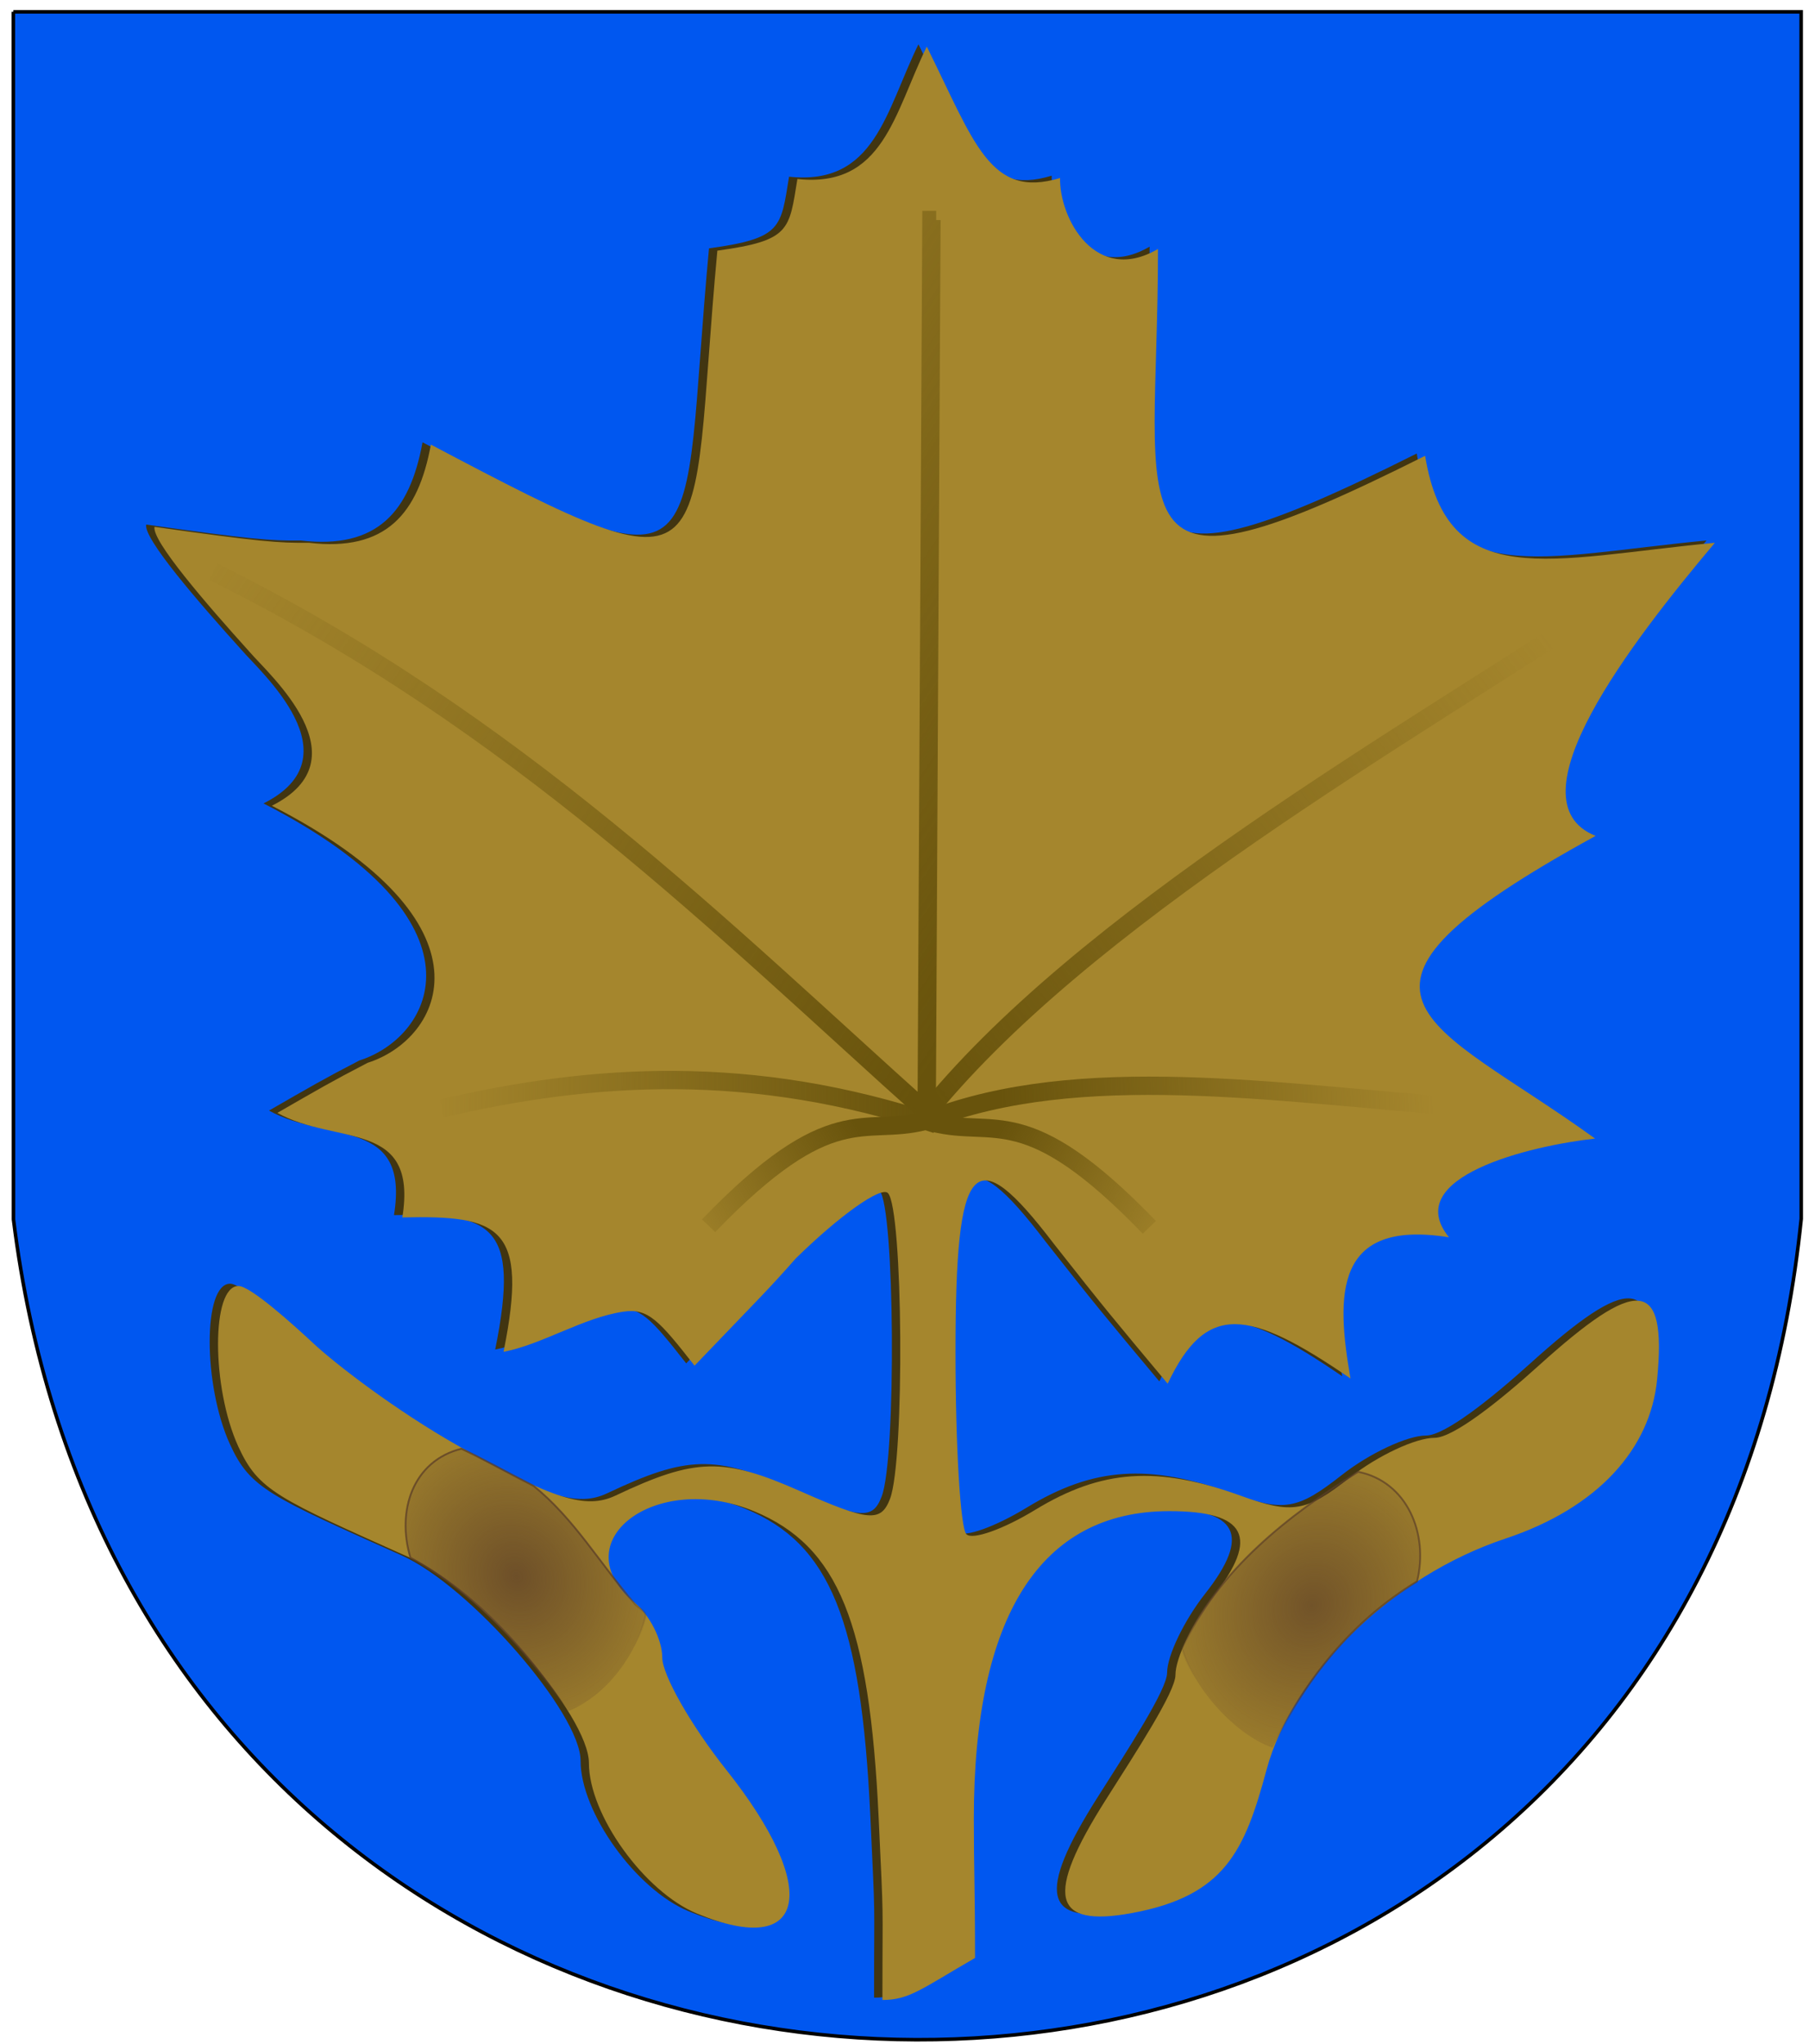 <?xml version="1.0" encoding="UTF-8" standalone="no"?>
<!-- Created with Inkscape (http://www.inkscape.org/) -->
<svg
   xmlns:dc="http://purl.org/dc/elements/1.1/"
   xmlns:cc="http://creativecommons.org/ns#"
   xmlns:rdf="http://www.w3.org/1999/02/22-rdf-syntax-ns#"
   xmlns:svg="http://www.w3.org/2000/svg"
   xmlns="http://www.w3.org/2000/svg"
   xmlns:xlink="http://www.w3.org/1999/xlink"
   xmlns:sodipodi="http://sodipodi.sourceforge.net/DTD/sodipodi-0.dtd"
   xmlns:inkscape="http://www.inkscape.org/namespaces/inkscape"
   id="svg2"
   sodipodi:version="0.32"
   inkscape:version="0.46"
   width="500"
   height="565"
   version="1.0"
   sodipodi:docname="Sammatticoa.svg"
   inkscape:output_extension="org.inkscape.output.svg.inkscape">
  <defs
     id="defs5">
    <linearGradient
       inkscape:collect="always"
       id="linearGradient3241">
      <stop
         style="stop-color:#5b3d27;stop-opacity:1;"
         offset="0"
         id="stop3243" />
      <stop
         style="stop-color:#5b3d27;stop-opacity:0;"
         offset="1"
         id="stop3245" />
    </linearGradient>
    <linearGradient
       inkscape:collect="always"
       id="linearGradient3223">
      <stop
         style="stop-color:#5b3d27;stop-opacity:1;"
         offset="0"
         id="stop3225" />
      <stop
         style="stop-color:#5b3d27;stop-opacity:0.043"
         offset="1"
         id="stop3227" />
    </linearGradient>
    <linearGradient
       inkscape:collect="always"
       id="linearGradient7608">
      <stop
         style="stop-color:#68530c;stop-opacity:1;"
         offset="0"
         id="stop7610" />
      <stop
         style="stop-color:#68530c;stop-opacity:0;"
         offset="1"
         id="stop7612" />
    </linearGradient>
    <linearGradient
       inkscape:collect="always"
       id="linearGradient7600">
      <stop
         style="stop-color:#68530c;stop-opacity:1;"
         offset="0"
         id="stop7602" />
      <stop
         style="stop-color:#68530c;stop-opacity:0;"
         offset="1"
         id="stop7604" />
    </linearGradient>
    <linearGradient
       inkscape:collect="always"
       id="linearGradient7592">
      <stop
         style="stop-color:#68530c;stop-opacity:1;"
         offset="0"
         id="stop7594" />
      <stop
         style="stop-color:#68530c;stop-opacity:0;"
         offset="1"
         id="stop7596" />
    </linearGradient>
    <filter
       inkscape:collect="always"
       id="filter7522">
      <feGaussianBlur
         inkscape:collect="always"
         stdDeviation="1.816"
         id="feGaussianBlur7524" />
    </filter>
    <linearGradient
       inkscape:collect="always"
       xlink:href="#linearGradient7592"
       id="linearGradient4625"
       gradientUnits="userSpaceOnUse"
       gradientTransform="translate(4.4194165e-2,-0.398)"
       x1="-31.25"
       y1="45"
       x2="-71.5"
       y2="18" />
    <linearGradient
       inkscape:collect="always"
       xlink:href="#linearGradient7600"
       id="linearGradient4627"
       gradientUnits="userSpaceOnUse"
       gradientTransform="translate(0.751,-0.265)"
       x1="-31.5"
       y1="45.75"
       x2="-58.006"
       y2="45.295" />
    <linearGradient
       inkscape:collect="always"
       xlink:href="#linearGradient7608"
       id="linearGradient4629"
       gradientUnits="userSpaceOnUse"
       x1="-26.25"
       y1="46.5"
       x2="-16"
       y2="52.362" />
    <linearGradient
       inkscape:collect="always"
       xlink:href="#linearGradient7608"
       id="linearGradient4631"
       gradientUnits="userSpaceOnUse"
       x1="-26.25"
       y1="44.75"
       x2="-2.75"
       y2="43.636" />
    <linearGradient
       inkscape:collect="always"
       xlink:href="#linearGradient7608"
       id="linearGradient4633"
       gradientUnits="userSpaceOnUse"
       x1="-29.5"
       y1="45"
       x2="3.75"
       y2="20" />
    <linearGradient
       inkscape:collect="always"
       xlink:href="#linearGradient7608"
       id="linearGradient4635"
       gradientUnits="userSpaceOnUse"
       gradientTransform="matrix(-1,0,0,1,-60.368,-8.7575182e-2)"
       x1="-26.25"
       y1="46.5"
       x2="-16"
       y2="52.362" />
    <radialGradient
       inkscape:collect="always"
       xlink:href="#linearGradient3223"
       id="radialGradient2446"
       gradientUnits="userSpaceOnUse"
       gradientTransform="matrix(-5.974,-3.346,-3.779,6.748,859.796,-46.902)"
       cx="28.739"
       cy="86.669"
       fx="28.739"
       fy="86.669"
       r="6.612" />
    <linearGradient
       inkscape:collect="always"
       xlink:href="#linearGradient3241"
       id="linearGradient2448"
       gradientUnits="userSpaceOnUse"
       gradientTransform="matrix(-5.06,0.247,0.247,5.06,484.773,-1.744)"
       x1="32.411"
       y1="88.427"
       x2="34.473"
       y2="90.725" />
    <radialGradient
       inkscape:collect="always"
       xlink:href="#linearGradient3223"
       id="radialGradient2451"
       gradientUnits="userSpaceOnUse"
       gradientTransform="matrix(5.804,-3.633,4.103,6.555,-381.632,-29.964)"
       cx="28.739"
       cy="86.669"
       fx="28.739"
       fy="86.669"
       r="6.612" />
    <linearGradient
       inkscape:collect="always"
       xlink:href="#linearGradient3241"
       id="linearGradient2453"
       gradientUnits="userSpaceOnUse"
       x1="32.411"
       y1="88.427"
       x2="34.473"
       y2="90.725"
       gradientTransform="matrix(5.066,0,0,5.066,-4.853,-3.143)" />
    <linearGradient
       inkscape:collect="always"
       xlink:href="#linearGradient7592"
       id="linearGradient3257"
       gradientUnits="userSpaceOnUse"
       gradientTransform="translate(4.4194165e-2,-0.398)"
       x1="-31.25"
       y1="45"
       x2="-71.5"
       y2="18" />
    <linearGradient
       inkscape:collect="always"
       xlink:href="#linearGradient7600"
       id="linearGradient3259"
       gradientUnits="userSpaceOnUse"
       gradientTransform="translate(0.751,-0.265)"
       x1="-31.5"
       y1="45.75"
       x2="-58.006"
       y2="45.295" />
    <linearGradient
       inkscape:collect="always"
       xlink:href="#linearGradient7608"
       id="linearGradient3261"
       gradientUnits="userSpaceOnUse"
       x1="-26.25"
       y1="46.5"
       x2="-16"
       y2="52.362" />
    <linearGradient
       inkscape:collect="always"
       xlink:href="#linearGradient7608"
       id="linearGradient3263"
       gradientUnits="userSpaceOnUse"
       x1="-26.25"
       y1="44.75"
       x2="-2.75"
       y2="43.636" />
    <linearGradient
       inkscape:collect="always"
       xlink:href="#linearGradient7608"
       id="linearGradient3265"
       gradientUnits="userSpaceOnUse"
       x1="-29.5"
       y1="45"
       x2="3.75"
       y2="20" />
    <linearGradient
       inkscape:collect="always"
       xlink:href="#linearGradient7608"
       id="linearGradient3267"
       gradientUnits="userSpaceOnUse"
       gradientTransform="matrix(-1,0,0,1,-60.368,-8.7575182e-2)"
       x1="-26.25"
       y1="46.5"
       x2="-16"
       y2="52.362" />
    <radialGradient
       inkscape:collect="always"
       xlink:href="#linearGradient3223"
       id="radialGradient3269"
       gradientUnits="userSpaceOnUse"
       gradientTransform="matrix(5.804,-3.633,4.103,6.555,-381.632,-29.964)"
       cx="28.739"
       cy="86.669"
       fx="28.739"
       fy="86.669"
       r="6.612" />
    <linearGradient
       inkscape:collect="always"
       xlink:href="#linearGradient3241"
       id="linearGradient3271"
       gradientUnits="userSpaceOnUse"
       gradientTransform="matrix(5.066,0,0,5.066,-4.853,-3.143)"
       x1="32.411"
       y1="88.427"
       x2="34.473"
       y2="90.725" />
    <radialGradient
       inkscape:collect="always"
       xlink:href="#linearGradient3223"
       id="radialGradient3273"
       gradientUnits="userSpaceOnUse"
       gradientTransform="matrix(-5.974,-3.346,-3.779,6.748,859.796,-46.902)"
       cx="28.739"
       cy="86.669"
       fx="28.739"
       fy="86.669"
       r="6.612" />
    <linearGradient
       inkscape:collect="always"
       xlink:href="#linearGradient3241"
       id="linearGradient3275"
       gradientUnits="userSpaceOnUse"
       gradientTransform="matrix(-5.06,0.247,0.247,5.06,484.773,-1.744)"
       x1="32.411"
       y1="88.427"
       x2="34.473"
       y2="90.725" />
  </defs>
  <sodipodi:namedview
     inkscape:window-height="944"
     inkscape:window-width="1280"
     inkscape:pageshadow="2"
     inkscape:pageopacity="0.0"
     guidetolerance="10.0"
     gridtolerance="10.0"
     objecttolerance="10.0"
     borderopacity="1.0"
     bordercolor="#666666"
     pagecolor="#ffffff"
     id="base"
     showgrid="false"
     inkscape:zoom="1"
     inkscape:cx="257.52206"
     inkscape:cy="258.31002"
     inkscape:window-x="-8"
     inkscape:window-y="-8"
     inkscape:current-layer="svg2" />
  <g
     id="g3239"
     transform="translate(2,2)">
    <g
       transform="matrix(5.066,0,0,5.066,-412.268,-82.436)"
       style="fill:none;fill-opacity:1;stroke:#68530c;stroke-opacity:1;filter:url(#filter7522)"
       id="g5968" />
    <g
       transform="matrix(5.066,0,0,5.066,-3.164,-4.832)"
       id="g4611">
      <path
         style="fill:#0057f0;stroke:#000000;stroke-width:0.194"
         id="path1937"
         d="M 0.957,1.204 L 98.499,1.204 L 98.503,67.061 C 92.405,127.088 8.34,126.469 0.965,67.094 L 0.957,1.203 L 0.957,1.204 z" />
      <g
         id="g3243"
         transform="translate(81.097,15.666)">
        <g
           transform="translate(-81.448,-14.92)"
           id="g3167">
          <path
             id="path2395"
             d="M 48.064,98.89 C 47.568,88.236 45.867,84.05 41.259,82.141 C 35.87,79.909 30.769,83.831 34.757,87.14 C 35.582,87.825 36.257,89.167 36.257,90.122 C 36.257,91.077 37.827,93.835 39.747,96.25 C 44.939,102.782 44.164,106.588 38.149,104.096 C 35.274,102.905 32.257,98.701 32.257,95.887 C 32.257,93.287 26.216,86.35 22.502,84.685 C 15.26,81.437 14.223,81.022 13.122,78.606 C 11.661,75.399 11.642,69.856 13.136,69.856 C 13.788,69.856 16.107,71.945 17.242,73.003 C 18.378,74.061 21.66,76.625 25.209,78.625 C 30.307,81.498 32.092,82.058 33.709,81.291 C 38.06,79.231 39.588,79.193 43.778,81.047 C 47.521,82.703 48.188,82.76 48.683,81.47 C 49.494,79.359 49.398,65.615 48.567,64.785 C 48.188,64.406 45.924,66.013 43.536,68.357 C 42.018,70.082 41.637,70.426 38.02,74.204 C 36.081,71.732 35.488,71.06 34.148,71.255 C 31.94,71.576 29.735,73.036 27.598,73.448 C 28.994,66.566 27.354,66.003 22.076,66.114 C 22.944,60.735 18.466,62.203 15.257,60.41 C 17.471,59.137 18.215,58.696 20.186,57.677 C 24.244,56.386 27.535,50.097 14.959,43.651 C 20.05,41.095 14.781,36.473 13.771,35.288 C 11.352,32.611 8.4,29.186 8.556,28.435 C 14.283,29.242 15.344,29.326 16.983,29.303 C 21.168,29.799 22.94,27.732 23.634,23.946 C 39.895,32.542 37.629,30.851 39.263,13.364 C 43.258,12.815 43.174,12.246 43.631,9.455 C 48.329,9.953 48.905,5.874 50.69,2.23 C 53.291,7.467 54.138,10.567 57.959,9.399 C 57.926,11.636 59.917,15.254 63.303,13.271 C 63.311,28.521 60.371,33.341 77.878,24.558 C 79.104,32.075 84.595,30.172 93.688,29.303 C 89.123,34.726 82.423,43.408 87.18,45.296 C 71.154,54.088 78.085,55.253 87.152,61.812 C 83.606,62.202 76.502,63.909 79.181,67.199 C 72.899,66.192 73.013,70.349 73.807,74.903 C 68.215,71.067 65.935,70.741 63.832,75.186 C 60.855,71.625 60.354,71.027 57.623,67.554 C 53.232,61.797 52.257,62.873 52.257,73.474 C 52.257,78.607 52.524,83.075 52.851,83.402 C 53.178,83.729 54.865,83.13 56.601,82.072 C 60.225,79.862 63.267,79.653 67.824,81.301 C 70.632,82.317 71.376,82.192 73.78,80.301 C 75.29,79.113 77.364,78.14 78.388,78.14 C 79.413,78.14 81.933,76.137 84.064,74.212 C 89.43,69.365 91.088,69.339 90.535,74.968 C 90.166,78.711 87.341,81.951 82.25,83.643 C 76.125,85.677 70.645,90.983 69.226,96.253 C 68.031,100.692 66.95,103.137 61.88,104.071 C 57.521,104.875 57.121,103.149 60.459,97.886 C 62.144,95.229 64.257,91.998 64.257,91.08 C 64.257,90.161 65.186,88.229 66.321,86.785 C 68.863,83.554 68.132,82.14 63.92,82.14 C 56.894,82.14 53.257,87.861 53.257,98.908 C 53.257,101.758 53.322,102.688 53.322,106.52 C 50.405,108.204 49.737,108.813 48.269,108.813 C 48.269,102.879 48.353,105.091 48.064,98.89 z"
             style="fill:#413511;fill-opacity:1"
             sodipodi:nodetypes="csssssssssssssssccsccccccccccccccccccccccssssssssssssssssccc" />
          <path
             id="path2386"
             d="M 48.52,99.016 C 48.023,88.362 46.323,84.176 41.714,82.267 C 36.325,80.035 31.224,83.957 35.212,87.266 C 36.037,87.951 36.712,89.293 36.712,90.248 C 36.712,91.203 38.283,93.961 40.202,96.376 C 45.395,102.907 44.62,106.713 38.605,104.222 C 35.73,103.031 32.712,98.827 32.712,96.013 C 32.712,93.413 26.672,86.476 22.958,84.811 C 15.715,81.563 14.679,81.148 13.578,78.732 C 12.117,75.525 12.098,69.982 13.592,69.982 C 14.244,69.982 16.563,72.071 17.698,73.129 C 18.833,74.187 22.116,76.75 25.665,78.751 C 30.763,81.623 32.548,82.183 34.165,81.417 C 38.516,79.356 40.044,79.319 44.234,81.173 C 47.976,82.828 48.644,82.886 49.139,81.596 C 49.949,79.485 49.854,65.741 49.023,64.91 C 48.644,64.531 46.38,66.139 43.992,68.483 C 42.474,70.208 42.093,70.552 38.475,74.33 C 36.537,71.857 35.944,71.185 34.604,71.381 C 32.396,71.702 30.19,73.162 28.053,73.574 C 29.449,66.692 27.81,66.128 22.532,66.24 C 23.399,60.861 18.921,62.329 15.712,60.536 C 17.926,59.263 18.67,58.822 20.641,57.803 C 24.699,56.512 27.99,50.222 15.414,43.777 C 20.506,41.221 15.237,36.599 14.226,35.414 C 11.808,32.736 8.856,29.312 9.012,28.561 C 14.739,29.368 15.8,29.451 17.438,29.429 C 21.624,29.924 23.396,27.858 24.089,24.072 C 40.351,32.668 38.085,30.977 39.719,13.49 C 43.714,12.94 43.63,12.372 44.086,9.581 C 48.784,10.079 49.361,6 51.145,2.356 C 53.746,7.593 54.594,10.693 58.415,9.525 C 58.381,11.762 60.373,15.379 63.759,13.397 C 63.766,28.647 60.827,33.467 78.334,24.684 C 79.56,32.201 85.051,30.298 94.143,29.429 C 89.579,34.852 82.878,43.534 87.636,45.422 C 71.61,54.214 78.54,55.379 87.607,61.938 C 84.062,62.327 76.958,64.035 79.637,67.325 C 73.355,66.318 73.468,70.475 74.263,75.029 C 68.67,71.193 66.391,70.867 64.288,75.312 C 61.311,71.751 60.809,71.153 58.078,67.68 C 53.687,61.923 52.712,62.999 52.712,73.6 C 52.712,78.733 52.98,83.2 53.307,83.527 C 53.634,83.854 55.321,83.256 57.057,82.198 C 60.681,79.988 63.723,79.779 68.279,81.427 C 71.088,82.442 71.832,82.317 74.235,80.427 C 75.746,79.238 77.82,78.266 78.844,78.266 C 79.868,78.266 82.389,76.263 84.519,74.338 C 89.885,69.49 91.544,69.465 90.99,75.094 C 90.622,78.836 87.797,82.077 82.706,83.768 C 76.581,85.803 71.101,91.108 69.682,96.379 C 68.487,100.818 67.406,103.262 62.335,104.197 C 57.976,105.001 57.576,103.275 60.914,98.012 C 62.599,95.355 64.712,92.123 64.712,91.205 C 64.712,90.287 65.641,88.355 66.777,86.911 C 69.318,83.68 68.587,82.266 64.376,82.266 C 57.35,82.266 53.712,87.986 53.712,99.034 C 53.712,101.884 53.778,102.814 53.778,106.646 C 50.861,108.33 50.193,108.939 48.725,108.939 C 48.725,103.005 48.809,105.217 48.52,99.016 z"
             style="fill:#a5862d"
             sodipodi:nodetypes="csssssssssssssssccsccccccccccccccccccccccssssssssssssssssccc" />
        </g>
        <g
           id="g3235">
          <path
             style="fill:none;fill-opacity:1;fill-rule:evenodd;stroke:url(#linearGradient3257);stroke-width:1px;stroke-linecap:butt;stroke-linejoin:miter;stroke-opacity:1"
             d="M -29.79,-3.102 L -30.049,-3.102 L -30.309,45.584 C -41.382,35.662 -52.699,24.272 -69.222,16.096"
             id="path5998"
             sodipodi:nodetypes="cccc" />
          <path
             style="fill:none;fill-opacity:1;fill-rule:evenodd;stroke:url(#linearGradient3259);stroke-width:1px;stroke-linecap:butt;stroke-linejoin:miter;stroke-opacity:1"
             d="M -29.774,46.235 C -39.835,42.878 -48.528,43.454 -56.755,45.371"
             id="path6000"
             sodipodi:nodetypes="cc" />
          <path
             style="fill:none;fill-opacity:1;fill-rule:evenodd;stroke:url(#linearGradient3261);stroke-width:1px;stroke-linecap:butt;stroke-linejoin:miter;stroke-opacity:1"
             d="M -29.92,46.155 C -26.589,46.99 -24.875,44.894 -18.16,51.862"
             id="path6002"
             sodipodi:nodetypes="cz" />
          <path
             style="fill:none;fill-opacity:1;fill-rule:evenodd;stroke:url(#linearGradient3263);stroke-width:1px;stroke-linecap:butt;stroke-linejoin:miter;stroke-opacity:1"
             d="M -30.18,45.982 C -21.966,42.809 -11.307,44.525 -1.124,45.29"
             id="path6004"
             sodipodi:nodetypes="cc" />
          <path
             style="fill:none;fill-opacity:1;fill-rule:evenodd;stroke:url(#linearGradient3265);stroke-width:1px;stroke-linecap:butt;stroke-linejoin:miter;stroke-opacity:1"
             d="M -30.526,45.895 C -21.914,35.038 -4.02,24.941 7.177,17.531"
             id="path6006"
             sodipodi:nodetypes="cc" />
          <path
             style="fill:none;fill-opacity:1;fill-rule:evenodd;stroke:url(#linearGradient3267);stroke-width:1px;stroke-linecap:butt;stroke-linejoin:miter;stroke-opacity:1"
             d="M -30.447,46.067 C -33.779,46.903 -35.493,44.806 -42.208,51.774"
             id="path2409"
             sodipodi:nodetypes="cz" />
        </g>
      </g>
    </g>
    <path
       sodipodi:nodetypes="ccccccc"
       id="path3188"
       d="M 125.526,398.46 C 112.109,401.804 107.551,415.633 111.445,428.569 C 130,438.709 143.044,453.8 155.125,470.995 C 166.026,466.454 174.135,454.889 176.467,444.532 C 176.387,443.19 173.908,442.171 173.202,441.021 C 163.753,430.167 156.799,417.891 145.458,408.718 C 137.85,404.853 131.551,401.272 125.526,398.46 z"
       style="opacity:0.752;fill:url(#radialGradient3269);fill-opacity:1;fill-rule:evenodd;stroke:url(#linearGradient3271);stroke-width:0.507;stroke-linecap:butt;stroke-linejoin:miter;stroke-miterlimit:4;stroke-dasharray:none;stroke-opacity:1" />
    <path
       sodipodi:nodetypes="ccccc"
       id="path3249"
       d="M 373.383,404.843 C 386.947,407.529 392.92,422.015 389.661,435.125 C 371.623,446.158 358.584,462.315 349.744,481.123 C 338.635,477.12 327.583,463.874 324.749,453.643 C 334.881,431.663 354.303,416.776 373.383,404.843 z"
       style="opacity:0.697;fill:url(#radialGradient3273);fill-opacity:1;fill-rule:evenodd;stroke:url(#linearGradient3275);stroke-width:0.507;stroke-linecap:butt;stroke-linejoin:miter;stroke-miterlimit:4;stroke-dasharray:none;stroke-opacity:1" />
  </g>
</svg>
